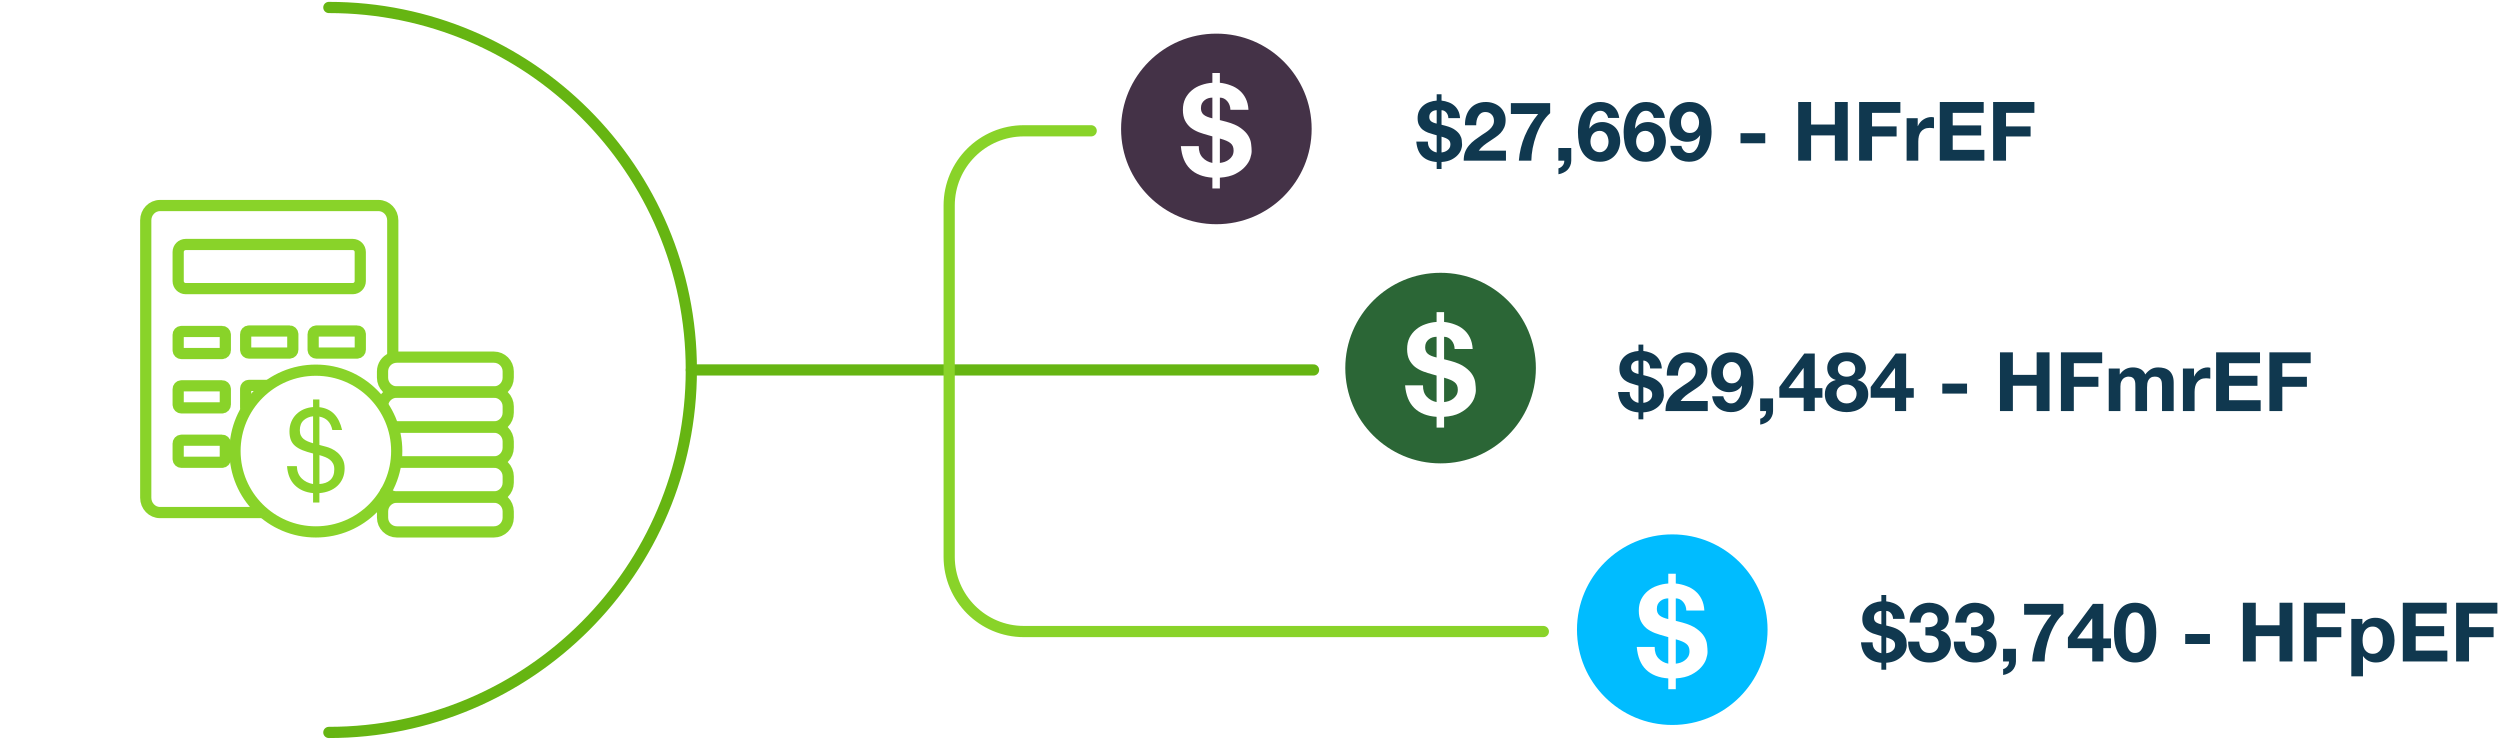 <svg width="669" height="198" viewBox="0 0 669 198" fill="none" xmlns="http://www.w3.org/2000/svg">
<path d="M501.102 171.896C501.087 172.732 501.307 173.392 501.762 173.876C502.217 174.36 502.781 174.668 503.456 174.8V170.202C503.383 170.173 503.28 170.143 503.148 170.114C503.031 170.07 502.899 170.033 502.752 170.004C502.209 169.857 501.674 169.689 501.146 169.498C500.618 169.293 500.141 169.029 499.716 168.706C499.305 168.369 498.975 167.958 498.726 167.474C498.477 166.975 498.352 166.359 498.352 165.626C498.352 164.878 498.491 164.218 498.77 163.646C499.063 163.074 499.445 162.597 499.914 162.216C500.383 161.82 500.926 161.519 501.542 161.314C502.158 161.094 502.796 160.962 503.456 160.918V159.224H504.754V160.918C505.414 160.991 506.03 161.138 506.602 161.358C507.189 161.563 507.702 161.857 508.142 162.238C508.582 162.605 508.941 163.067 509.22 163.624C509.499 164.181 509.66 164.841 509.704 165.604H506.58C506.565 165.017 506.382 164.519 506.03 164.108C505.678 163.697 505.253 163.492 504.754 163.492V167.386C504.93 167.43 505.106 167.474 505.282 167.518C505.473 167.562 505.671 167.613 505.876 167.672C506.961 167.965 507.797 168.332 508.384 168.772C508.971 169.197 509.403 169.645 509.682 170.114C509.961 170.583 510.122 171.053 510.166 171.522C510.225 171.991 510.254 172.409 510.254 172.776C510.254 173.099 510.173 173.509 510.012 174.008C509.851 174.492 509.557 174.969 509.132 175.438C508.721 175.907 508.164 176.325 507.46 176.692C506.756 177.059 505.854 177.279 504.754 177.352V179.222H503.456V177.352C501.813 177.235 500.53 176.729 499.606 175.834C498.682 174.939 498.147 173.627 498 171.896H501.102ZM504.754 174.8C505.018 174.771 505.289 174.712 505.568 174.624C505.861 174.521 506.118 174.382 506.338 174.206C506.573 174.03 506.763 173.817 506.91 173.568C507.057 173.304 507.13 172.996 507.13 172.644C507.13 172.072 506.947 171.647 506.58 171.368C506.228 171.075 505.619 170.811 504.754 170.576V174.8ZM503.456 163.492C503.207 163.492 502.965 163.529 502.73 163.602C502.495 163.675 502.283 163.793 502.092 163.954C501.901 164.101 501.747 164.291 501.63 164.526C501.527 164.746 501.476 165.01 501.476 165.318C501.476 165.802 501.63 166.176 501.938 166.44C502.246 166.704 502.752 166.917 503.456 167.078V163.492ZM515.241 167.826C515.578 167.855 515.937 167.855 516.319 167.826C516.7 167.797 517.052 167.716 517.375 167.584C517.712 167.437 517.983 167.232 518.189 166.968C518.409 166.704 518.519 166.352 518.519 165.912C518.519 165.252 518.299 164.746 517.859 164.394C517.419 164.042 516.913 163.866 516.341 163.866C515.549 163.866 514.947 164.13 514.537 164.658C514.141 165.171 513.95 165.824 513.965 166.616H510.995C511.024 165.824 511.163 165.105 511.413 164.46C511.677 163.8 512.036 163.235 512.491 162.766C512.96 162.297 513.517 161.937 514.163 161.688C514.808 161.424 515.527 161.292 516.319 161.292C516.935 161.292 517.551 161.387 518.167 161.578C518.783 161.754 519.333 162.025 519.817 162.392C520.315 162.759 520.719 163.206 521.027 163.734C521.335 164.262 521.489 164.871 521.489 165.56C521.489 166.308 521.305 166.968 520.939 167.54C520.587 168.112 520.051 168.501 519.333 168.706V168.75C520.183 168.941 520.851 169.351 521.335 169.982C521.819 170.613 522.061 171.368 522.061 172.248C522.061 173.055 521.899 173.773 521.577 174.404C521.269 175.035 520.851 175.563 520.323 175.988C519.795 176.413 519.186 176.736 518.497 176.956C517.807 177.176 517.089 177.286 516.341 177.286C515.475 177.286 514.683 177.161 513.965 176.912C513.261 176.663 512.659 176.303 512.161 175.834C511.662 175.35 511.273 174.763 510.995 174.074C510.731 173.385 510.606 172.593 510.621 171.698H513.591C513.605 172.109 513.671 172.505 513.789 172.886C513.906 173.253 514.075 173.575 514.295 173.854C514.515 174.118 514.786 174.331 515.109 174.492C515.446 174.653 515.842 174.734 516.297 174.734C517.001 174.734 517.595 174.521 518.079 174.096C518.563 173.656 518.805 173.062 518.805 172.314C518.805 171.727 518.687 171.28 518.453 170.972C518.233 170.664 517.947 170.444 517.595 170.312C517.243 170.165 516.854 170.085 516.429 170.07C516.018 170.041 515.622 170.026 515.241 170.026V167.826ZM527.465 167.826C527.803 167.855 528.162 167.855 528.543 167.826C528.925 167.797 529.277 167.716 529.599 167.584C529.937 167.437 530.208 167.232 530.413 166.968C530.633 166.704 530.743 166.352 530.743 165.912C530.743 165.252 530.523 164.746 530.083 164.394C529.643 164.042 529.137 163.866 528.565 163.866C527.773 163.866 527.172 164.13 526.761 164.658C526.365 165.171 526.175 165.824 526.189 166.616H523.219C523.249 165.824 523.388 165.105 523.637 164.46C523.901 163.8 524.261 163.235 524.715 162.766C525.185 162.297 525.742 161.937 526.387 161.688C527.033 161.424 527.751 161.292 528.543 161.292C529.159 161.292 529.775 161.387 530.391 161.578C531.007 161.754 531.557 162.025 532.041 162.392C532.54 162.759 532.943 163.206 533.251 163.734C533.559 164.262 533.713 164.871 533.713 165.56C533.713 166.308 533.53 166.968 533.163 167.54C532.811 168.112 532.276 168.501 531.557 168.706V168.75C532.408 168.941 533.075 169.351 533.559 169.982C534.043 170.613 534.285 171.368 534.285 172.248C534.285 173.055 534.124 173.773 533.801 174.404C533.493 175.035 533.075 175.563 532.547 175.988C532.019 176.413 531.411 176.736 530.721 176.956C530.032 177.176 529.313 177.286 528.565 177.286C527.7 177.286 526.908 177.161 526.189 176.912C525.485 176.663 524.884 176.303 524.385 175.834C523.887 175.35 523.498 174.763 523.219 174.074C522.955 173.385 522.831 172.593 522.845 171.698H525.815C525.83 172.109 525.896 172.505 526.013 172.886C526.131 173.253 526.299 173.575 526.519 173.854C526.739 174.118 527.011 174.331 527.333 174.492C527.671 174.653 528.067 174.734 528.521 174.734C529.225 174.734 529.819 174.521 530.303 174.096C530.787 173.656 531.029 173.062 531.029 172.314C531.029 171.727 530.912 171.28 530.677 170.972C530.457 170.664 530.171 170.444 529.819 170.312C529.467 170.165 529.079 170.085 528.653 170.07C528.243 170.041 527.847 170.026 527.465 170.026V167.826ZM536.016 173.612H539.47V177C539.47 177.499 539.374 177.953 539.184 178.364C539.008 178.789 538.766 179.156 538.458 179.464C538.15 179.772 537.783 180.021 537.358 180.212C536.947 180.417 536.507 180.557 536.038 180.63V179.046C536.258 179.002 536.463 178.914 536.654 178.782C536.859 178.65 537.035 178.489 537.182 178.298C537.328 178.122 537.438 177.917 537.512 177.682C537.585 177.462 537.614 177.235 537.6 177H536.016V173.612ZM552.171 164.284C551.364 164.988 550.646 165.853 550.015 166.88C549.399 167.907 548.878 168.999 548.453 170.158C548.042 171.317 547.72 172.49 547.485 173.678C547.265 174.866 547.148 175.973 547.133 177H543.789C543.965 174.697 544.5 172.483 545.395 170.356C546.304 168.229 547.492 166.279 548.959 164.504H541.655V161.6H552.171V164.284ZM559.885 165.516H559.819L555.837 170.862H559.885V165.516ZM559.885 173.436H553.373V170.576L560.061 161.6H562.855V170.862H564.901V173.436H562.855V177H559.885V173.436ZM568.832 169.234C568.832 169.674 568.847 170.209 568.876 170.84C568.905 171.456 568.993 172.057 569.14 172.644C569.301 173.216 569.551 173.707 569.888 174.118C570.225 174.529 570.709 174.734 571.34 174.734C571.985 174.734 572.477 174.529 572.814 174.118C573.166 173.707 573.415 173.216 573.562 172.644C573.723 172.057 573.819 171.456 573.848 170.84C573.877 170.209 573.892 169.674 573.892 169.234C573.892 168.97 573.885 168.655 573.87 168.288C573.87 167.907 573.841 167.518 573.782 167.122C573.738 166.726 573.665 166.337 573.562 165.956C573.474 165.56 573.335 165.208 573.144 164.9C572.953 164.592 572.711 164.343 572.418 164.152C572.125 163.961 571.765 163.866 571.34 163.866C570.915 163.866 570.555 163.961 570.262 164.152C569.983 164.343 569.749 164.592 569.558 164.9C569.382 165.208 569.243 165.56 569.14 165.956C569.037 166.337 568.964 166.726 568.92 167.122C568.876 167.518 568.847 167.907 568.832 168.288C568.832 168.655 568.832 168.97 568.832 169.234ZM565.708 169.234C565.708 167.738 565.855 166.484 566.148 165.472C566.456 164.445 566.867 163.624 567.38 163.008C567.893 162.392 568.487 161.952 569.162 161.688C569.851 161.424 570.577 161.292 571.34 161.292C572.117 161.292 572.843 161.424 573.518 161.688C574.207 161.952 574.809 162.392 575.322 163.008C575.85 163.624 576.261 164.445 576.554 165.472C576.862 166.484 577.016 167.738 577.016 169.234C577.016 170.774 576.862 172.065 576.554 173.106C576.261 174.133 575.85 174.954 575.322 175.57C574.809 176.186 574.207 176.626 573.518 176.89C572.843 177.154 572.117 177.286 571.34 177.286C570.577 177.286 569.851 177.154 569.162 176.89C568.487 176.626 567.893 176.186 567.38 175.57C566.867 174.954 566.456 174.133 566.148 173.106C565.855 172.065 565.708 170.774 565.708 169.234ZM584.76 169.652H591.382V172.336H584.76V169.652ZM600.194 161.292H603.648V167.32H610.006V161.292H613.46V177H610.006V170.224H603.648V177H600.194V161.292ZM616.5 161.292H627.544V164.196H619.954V167.826H626.532V170.51H619.954V177H616.5V161.292ZM634.953 174.954C635.467 174.954 635.892 174.851 636.229 174.646C636.581 174.441 636.86 174.177 637.065 173.854C637.285 173.517 637.439 173.128 637.527 172.688C637.615 172.248 637.659 171.801 637.659 171.346C637.659 170.891 637.608 170.444 637.505 170.004C637.417 169.564 637.263 169.175 637.043 168.838C636.823 168.486 636.537 168.207 636.185 168.002C635.848 167.782 635.43 167.672 634.931 167.672C634.418 167.672 633.985 167.782 633.633 168.002C633.296 168.207 633.017 168.479 632.797 168.816C632.592 169.153 632.445 169.542 632.357 169.982C632.269 170.422 632.225 170.877 632.225 171.346C632.225 171.801 632.269 172.248 632.357 172.688C632.46 173.128 632.614 173.517 632.819 173.854C633.039 174.177 633.325 174.441 633.677 174.646C634.029 174.851 634.455 174.954 634.953 174.954ZM629.211 165.626H632.181V167.078H632.225C632.607 166.462 633.091 166.015 633.677 165.736C634.264 165.457 634.909 165.318 635.613 165.318C636.508 165.318 637.278 165.487 637.923 165.824C638.569 166.161 639.104 166.609 639.529 167.166C639.955 167.723 640.27 168.376 640.475 169.124C640.681 169.857 640.783 170.627 640.783 171.434C640.783 172.197 640.681 172.93 640.475 173.634C640.27 174.338 639.955 174.961 639.529 175.504C639.119 176.047 638.598 176.479 637.967 176.802C637.351 177.125 636.625 177.286 635.789 177.286C635.085 177.286 634.433 177.147 633.831 176.868C633.245 176.575 632.761 176.149 632.379 175.592H632.335V180.982H629.211V165.626ZM642.991 161.292H654.739V164.196H646.445V167.562H654.057V170.246H646.445V174.096H654.915V177H642.991V161.292ZM657.256 161.292H668.3V164.196H660.71V167.826H667.288V170.51H660.71V177H657.256V161.292Z" fill="#10384F"/>
<path d="M436.102 104.896C436.087 105.732 436.307 106.392 436.762 106.876C437.217 107.36 437.781 107.668 438.456 107.8V103.202C438.383 103.173 438.28 103.143 438.148 103.114C438.031 103.07 437.899 103.033 437.752 103.004C437.209 102.857 436.674 102.689 436.146 102.498C435.618 102.293 435.141 102.029 434.716 101.706C434.305 101.369 433.975 100.958 433.726 100.474C433.477 99.975 433.352 99.359 433.352 98.626C433.352 97.878 433.491 97.218 433.77 96.646C434.063 96.074 434.445 95.597 434.914 95.216C435.383 94.82 435.926 94.519 436.542 94.314C437.158 94.094 437.796 93.962 438.456 93.918V92.224H439.754V93.918C440.414 93.991 441.03 94.138 441.602 94.358C442.189 94.563 442.702 94.857 443.142 95.238C443.582 95.605 443.941 96.067 444.22 96.624C444.499 97.181 444.66 97.841 444.704 98.604H441.58C441.565 98.017 441.382 97.519 441.03 97.108C440.678 96.697 440.253 96.492 439.754 96.492V100.386C439.93 100.43 440.106 100.474 440.282 100.518C440.473 100.562 440.671 100.613 440.876 100.672C441.961 100.965 442.797 101.332 443.384 101.772C443.971 102.197 444.403 102.645 444.682 103.114C444.961 103.583 445.122 104.053 445.166 104.522C445.225 104.991 445.254 105.409 445.254 105.776C445.254 106.099 445.173 106.509 445.012 107.008C444.851 107.492 444.557 107.969 444.132 108.438C443.721 108.907 443.164 109.325 442.46 109.692C441.756 110.059 440.854 110.279 439.754 110.352V112.222H438.456V110.352C436.813 110.235 435.53 109.729 434.606 108.834C433.682 107.939 433.147 106.627 433 104.896H436.102ZM439.754 107.8C440.018 107.771 440.289 107.712 440.568 107.624C440.861 107.521 441.118 107.382 441.338 107.206C441.573 107.03 441.763 106.817 441.91 106.568C442.057 106.304 442.13 105.996 442.13 105.644C442.13 105.072 441.947 104.647 441.58 104.368C441.228 104.075 440.619 103.811 439.754 103.576V107.8ZM438.456 96.492C438.207 96.492 437.965 96.529 437.73 96.602C437.495 96.675 437.283 96.793 437.092 96.954C436.901 97.101 436.747 97.291 436.63 97.526C436.527 97.746 436.476 98.01 436.476 98.318C436.476 98.802 436.63 99.176 436.938 99.44C437.246 99.704 437.752 99.917 438.456 100.078V96.492ZM446.039 100.518C446.009 99.638 446.112 98.824 446.347 98.076C446.581 97.313 446.933 96.653 447.403 96.096C447.872 95.524 448.459 95.084 449.163 94.776C449.881 94.453 450.703 94.292 451.627 94.292C452.331 94.292 452.998 94.402 453.629 94.622C454.274 94.842 454.839 95.157 455.323 95.568C455.807 95.979 456.188 96.485 456.467 97.086C456.76 97.687 456.907 98.362 456.907 99.11C456.907 99.887 456.782 100.555 456.533 101.112C456.283 101.669 455.953 102.168 455.543 102.608C455.132 103.033 454.663 103.422 454.135 103.774C453.621 104.126 453.101 104.478 452.573 104.83C452.045 105.167 451.531 105.534 451.033 105.93C450.534 106.326 450.094 106.788 449.713 107.316H456.995V110H445.687C445.687 109.105 445.811 108.328 446.061 107.668C446.325 107.008 446.677 106.421 447.117 105.908C447.557 105.38 448.07 104.896 448.657 104.456C449.258 104.016 449.889 103.569 450.549 103.114C450.886 102.879 451.245 102.645 451.627 102.41C452.008 102.161 452.353 101.889 452.661 101.596C452.983 101.303 453.247 100.973 453.453 100.606C453.673 100.239 453.783 99.821 453.783 99.352C453.783 98.604 453.563 98.025 453.123 97.614C452.697 97.189 452.147 96.976 451.473 96.976C451.018 96.976 450.629 97.086 450.307 97.306C449.999 97.511 449.749 97.79 449.559 98.142C449.368 98.479 449.229 98.861 449.141 99.286C449.067 99.697 449.031 100.107 449.031 100.518H446.039ZM463.389 102.586C463.815 102.586 464.181 102.513 464.489 102.366C464.797 102.205 465.054 101.992 465.259 101.728C465.465 101.464 465.619 101.163 465.721 100.826C465.824 100.474 465.875 100.107 465.875 99.726C465.875 99.374 465.817 99.029 465.699 98.692C465.597 98.34 465.435 98.032 465.215 97.768C465.01 97.489 464.753 97.269 464.445 97.108C464.137 96.947 463.785 96.866 463.389 96.866C463.023 96.866 462.693 96.947 462.399 97.108C462.106 97.269 461.857 97.482 461.651 97.746C461.446 98.01 461.292 98.311 461.189 98.648C461.087 98.985 461.035 99.33 461.035 99.682C461.035 100.049 461.079 100.408 461.167 100.76C461.27 101.097 461.417 101.405 461.607 101.684C461.798 101.948 462.04 102.168 462.333 102.344C462.641 102.505 462.993 102.586 463.389 102.586ZM461.145 106.04C461.248 106.553 461.483 107.001 461.849 107.382C462.216 107.763 462.671 107.954 463.213 107.954C463.785 107.954 464.255 107.793 464.621 107.47C464.988 107.133 465.281 106.729 465.501 106.26C465.721 105.776 465.875 105.263 465.963 104.72C466.066 104.177 466.132 103.693 466.161 103.268L466.117 103.224C465.692 103.84 465.193 104.28 464.621 104.544C464.049 104.808 463.389 104.94 462.641 104.94C461.981 104.94 461.336 104.801 460.705 104.522C460.075 104.229 459.539 103.84 459.099 103.356C458.689 102.887 458.388 102.351 458.197 101.75C458.007 101.149 457.911 100.54 457.911 99.924C457.911 99.132 458.036 98.399 458.285 97.724C458.549 97.035 458.916 96.441 459.385 95.942C459.869 95.429 460.441 95.025 461.101 94.732C461.761 94.439 462.495 94.292 463.301 94.292C464.475 94.292 465.435 94.527 466.183 94.996C466.946 95.451 467.555 96.059 468.009 96.822C468.464 97.57 468.779 98.421 468.955 99.374C469.131 100.327 469.219 101.288 469.219 102.256C469.219 103.209 469.109 104.163 468.889 105.116C468.669 106.069 468.317 106.935 467.833 107.712C467.349 108.475 466.726 109.098 465.963 109.582C465.201 110.051 464.269 110.286 463.169 110.286C462.509 110.286 461.893 110.191 461.321 110C460.749 109.824 460.243 109.553 459.803 109.186C459.363 108.819 459.004 108.372 458.725 107.844C458.447 107.316 458.263 106.715 458.175 106.04H461.145ZM471.016 106.612H474.47V110C474.47 110.499 474.374 110.953 474.184 111.364C474.008 111.789 473.766 112.156 473.458 112.464C473.15 112.772 472.783 113.021 472.358 113.212C471.947 113.417 471.507 113.557 471.038 113.63V112.046C471.258 112.002 471.463 111.914 471.654 111.782C471.859 111.65 472.035 111.489 472.182 111.298C472.328 111.122 472.438 110.917 472.512 110.682C472.585 110.462 472.614 110.235 472.6 110H471.016V106.612ZM482.661 98.516H482.595L478.613 103.862H482.661V98.516ZM482.661 106.436H476.149V103.576L482.837 94.6H485.631V103.862H487.677V106.436H485.631V110H482.661V106.436ZM491.805 98.78C491.805 99.44 492.04 99.946 492.509 100.298C492.979 100.635 493.529 100.804 494.159 100.804C494.819 100.804 495.369 100.635 495.809 100.298C496.249 99.946 496.469 99.44 496.469 98.78C496.469 98.575 496.44 98.355 496.381 98.12C496.323 97.871 496.205 97.636 496.029 97.416C495.868 97.196 495.633 97.013 495.325 96.866C495.032 96.719 494.643 96.646 494.159 96.646C493.851 96.646 493.551 96.697 493.257 96.8C492.979 96.888 492.729 97.02 492.509 97.196C492.289 97.372 492.113 97.592 491.981 97.856C491.864 98.12 491.805 98.428 491.805 98.78ZM488.967 98.494C488.967 97.805 489.121 97.196 489.429 96.668C489.737 96.14 490.133 95.7 490.617 95.348C491.116 94.996 491.673 94.732 492.289 94.556C492.905 94.38 493.529 94.292 494.159 94.292C495.113 94.292 495.919 94.439 496.579 94.732C497.239 95.025 497.767 95.385 498.163 95.81C498.574 96.221 498.867 96.668 499.043 97.152C499.219 97.621 499.307 98.047 499.307 98.428C499.307 99.191 499.117 99.858 498.735 100.43C498.369 101.002 497.811 101.413 497.063 101.662V101.706C497.987 101.911 498.699 102.351 499.197 103.026C499.696 103.686 499.945 104.5 499.945 105.468C499.945 106.289 499.777 107.001 499.439 107.602C499.117 108.203 498.684 108.702 498.141 109.098C497.599 109.494 496.983 109.795 496.293 110C495.604 110.191 494.9 110.286 494.181 110.286C493.433 110.286 492.707 110.191 492.003 110C491.314 109.824 490.691 109.538 490.133 109.142C489.591 108.746 489.151 108.247 488.813 107.646C488.491 107.045 488.329 106.326 488.329 105.49C488.329 104.507 488.579 103.686 489.077 103.026C489.591 102.366 490.309 101.926 491.233 101.706V101.662C490.485 101.457 489.921 101.068 489.539 100.496C489.158 99.924 488.967 99.257 488.967 98.494ZM491.453 105.336C491.453 105.732 491.527 106.091 491.673 106.414C491.82 106.737 492.011 107.015 492.245 107.25C492.495 107.47 492.788 107.646 493.125 107.778C493.463 107.895 493.815 107.954 494.181 107.954C494.563 107.954 494.907 107.895 495.215 107.778C495.538 107.646 495.817 107.47 496.051 107.25C496.301 107.015 496.491 106.737 496.623 106.414C496.755 106.091 496.821 105.739 496.821 105.358C496.821 104.991 496.748 104.661 496.601 104.368C496.469 104.06 496.279 103.796 496.029 103.576C495.795 103.356 495.516 103.187 495.193 103.07C494.885 102.953 494.548 102.894 494.181 102.894C493.419 102.894 492.773 103.107 492.245 103.532C491.717 103.943 491.453 104.544 491.453 105.336ZM507.11 98.516H507.044L503.062 103.862H507.11V98.516ZM507.11 106.436H500.598V103.576L507.286 94.6H510.08V103.862H512.126V106.436H510.08V110H507.11V106.436ZM519.76 102.652H526.382V105.336H519.76V102.652ZM535.194 94.292H538.648V100.32H545.006V94.292H548.46V110H545.006V103.224H538.648V110H535.194V94.292ZM551.5 94.292H562.544V97.196H554.954V100.826H561.532V103.51H554.954V110H551.5V94.292ZM564.299 98.626H567.247V100.166H567.291C567.702 99.579 568.193 99.125 568.765 98.802C569.352 98.479 570.019 98.318 570.767 98.318C571.486 98.318 572.139 98.457 572.725 98.736C573.327 99.015 573.781 99.506 574.089 100.21C574.427 99.711 574.881 99.271 575.453 98.89C576.04 98.509 576.729 98.318 577.521 98.318C578.123 98.318 578.68 98.391 579.193 98.538C579.707 98.685 580.147 98.919 580.513 99.242C580.88 99.565 581.166 99.99 581.371 100.518C581.577 101.031 581.679 101.655 581.679 102.388V110H578.555V103.554C578.555 103.173 578.541 102.813 578.511 102.476C578.482 102.139 578.401 101.845 578.269 101.596C578.137 101.347 577.939 101.149 577.675 101.002C577.426 100.855 577.081 100.782 576.641 100.782C576.201 100.782 575.842 100.87 575.563 101.046C575.299 101.207 575.087 101.427 574.925 101.706C574.779 101.97 574.676 102.278 574.617 102.63C574.573 102.967 574.551 103.312 574.551 103.664V110H571.427V103.62C571.427 103.283 571.42 102.953 571.405 102.63C571.391 102.293 571.325 101.985 571.207 101.706C571.105 101.427 570.921 101.207 570.657 101.046C570.408 100.87 570.034 100.782 569.535 100.782C569.389 100.782 569.191 100.819 568.941 100.892C568.707 100.951 568.472 101.075 568.237 101.266C568.017 101.442 567.827 101.706 567.665 102.058C567.504 102.395 567.423 102.843 567.423 103.4V110H564.299V98.626ZM584.149 98.626H587.119V100.738H587.163C587.31 100.386 587.508 100.063 587.757 99.77C588.006 99.462 588.292 99.205 588.615 99C588.938 98.78 589.282 98.611 589.649 98.494C590.016 98.377 590.397 98.318 590.793 98.318C590.998 98.318 591.226 98.355 591.475 98.428V101.332C591.328 101.303 591.152 101.281 590.947 101.266C590.742 101.237 590.544 101.222 590.353 101.222C589.781 101.222 589.297 101.317 588.901 101.508C588.505 101.699 588.182 101.963 587.933 102.3C587.698 102.623 587.53 103.004 587.427 103.444C587.324 103.884 587.273 104.361 587.273 104.874V110H584.149V98.626ZM593.03 94.292H604.778V97.196H596.484V100.562H604.096V103.246H596.484V107.096H604.954V110H593.03V94.292ZM607.295 94.292H618.339V97.196H610.749V100.826H617.327V103.51H610.749V110H607.295V94.292Z" fill="#10384F"/>
<path d="M382.102 37.896C382.087 38.732 382.307 39.392 382.762 39.876C383.217 40.36 383.781 40.668 384.456 40.8V36.202C384.383 36.173 384.28 36.143 384.148 36.114C384.031 36.07 383.899 36.033 383.752 36.004C383.209 35.857 382.674 35.689 382.146 35.498C381.618 35.293 381.141 35.029 380.716 34.706C380.305 34.369 379.975 33.958 379.726 33.474C379.477 32.975 379.352 32.359 379.352 31.626C379.352 30.878 379.491 30.218 379.77 29.646C380.063 29.074 380.445 28.597 380.914 28.216C381.383 27.82 381.926 27.519 382.542 27.314C383.158 27.094 383.796 26.962 384.456 26.918V25.224H385.754V26.918C386.414 26.991 387.03 27.138 387.602 27.358C388.189 27.563 388.702 27.857 389.142 28.238C389.582 28.605 389.941 29.067 390.22 29.624C390.499 30.181 390.66 30.841 390.704 31.604H387.58C387.565 31.017 387.382 30.519 387.03 30.108C386.678 29.697 386.253 29.492 385.754 29.492V33.386C385.93 33.43 386.106 33.474 386.282 33.518C386.473 33.562 386.671 33.613 386.876 33.672C387.961 33.965 388.797 34.332 389.384 34.772C389.971 35.197 390.403 35.645 390.682 36.114C390.961 36.583 391.122 37.053 391.166 37.522C391.225 37.991 391.254 38.409 391.254 38.776C391.254 39.099 391.173 39.509 391.012 40.008C390.851 40.492 390.557 40.969 390.132 41.438C389.721 41.907 389.164 42.325 388.46 42.692C387.756 43.059 386.854 43.279 385.754 43.352V45.222H384.456V43.352C382.813 43.235 381.53 42.729 380.606 41.834C379.682 40.939 379.147 39.627 379 37.896H382.102ZM385.754 40.8C386.018 40.771 386.289 40.712 386.568 40.624C386.861 40.521 387.118 40.382 387.338 40.206C387.573 40.03 387.763 39.817 387.91 39.568C388.057 39.304 388.13 38.996 388.13 38.644C388.13 38.072 387.947 37.647 387.58 37.368C387.228 37.075 386.619 36.811 385.754 36.576V40.8ZM384.456 29.492C384.207 29.492 383.965 29.529 383.73 29.602C383.495 29.675 383.283 29.793 383.092 29.954C382.901 30.101 382.747 30.291 382.63 30.526C382.527 30.746 382.476 31.01 382.476 31.318C382.476 31.802 382.63 32.176 382.938 32.44C383.246 32.704 383.752 32.917 384.456 33.078V29.492ZM392.039 33.518C392.009 32.638 392.112 31.824 392.347 31.076C392.581 30.313 392.933 29.653 393.403 29.096C393.872 28.524 394.459 28.084 395.163 27.776C395.881 27.453 396.703 27.292 397.627 27.292C398.331 27.292 398.998 27.402 399.629 27.622C400.274 27.842 400.839 28.157 401.323 28.568C401.807 28.979 402.188 29.485 402.467 30.086C402.76 30.687 402.907 31.362 402.907 32.11C402.907 32.887 402.782 33.555 402.533 34.112C402.283 34.669 401.953 35.168 401.543 35.608C401.132 36.033 400.663 36.422 400.135 36.774C399.621 37.126 399.101 37.478 398.573 37.83C398.045 38.167 397.531 38.534 397.033 38.93C396.534 39.326 396.094 39.788 395.713 40.316H402.995V43H391.687C391.687 42.105 391.811 41.328 392.061 40.668C392.325 40.008 392.677 39.421 393.117 38.908C393.557 38.38 394.07 37.896 394.657 37.456C395.258 37.016 395.889 36.569 396.549 36.114C396.886 35.879 397.245 35.645 397.627 35.41C398.008 35.161 398.353 34.889 398.661 34.596C398.983 34.303 399.247 33.973 399.453 33.606C399.673 33.239 399.783 32.821 399.783 32.352C399.783 31.604 399.563 31.025 399.123 30.614C398.697 30.189 398.147 29.976 397.473 29.976C397.018 29.976 396.629 30.086 396.307 30.306C395.999 30.511 395.749 30.79 395.559 31.142C395.368 31.479 395.229 31.861 395.141 32.286C395.067 32.697 395.031 33.107 395.031 33.518H392.039ZM414.823 30.284C414.017 30.988 413.298 31.853 412.667 32.88C412.051 33.907 411.531 34.999 411.105 36.158C410.695 37.317 410.372 38.49 410.137 39.678C409.917 40.866 409.8 41.973 409.785 43H406.441C406.617 40.697 407.153 38.483 408.047 36.356C408.957 34.229 410.145 32.279 411.611 30.504H404.307V27.6H414.823V30.284ZM417.016 39.612H420.47V43C420.47 43.499 420.374 43.953 420.184 44.364C420.008 44.789 419.766 45.156 419.458 45.464C419.15 45.772 418.783 46.021 418.358 46.212C417.947 46.417 417.507 46.557 417.038 46.63V45.046C417.258 45.002 417.463 44.914 417.654 44.782C417.859 44.65 418.035 44.489 418.182 44.298C418.328 44.122 418.438 43.917 418.512 43.682C418.585 43.462 418.614 43.235 418.6 43H417.016V39.612ZM428.089 35.014C427.678 35.014 427.312 35.095 426.989 35.256C426.681 35.403 426.424 35.608 426.219 35.872C426.014 36.136 425.86 36.444 425.757 36.796C425.654 37.133 425.603 37.493 425.603 37.874C425.603 38.226 425.654 38.578 425.757 38.93C425.874 39.267 426.036 39.575 426.241 39.854C426.461 40.118 426.725 40.331 427.033 40.492C427.341 40.653 427.693 40.734 428.089 40.734C428.47 40.734 428.8 40.653 429.079 40.492C429.372 40.331 429.622 40.118 429.827 39.854C430.032 39.59 430.186 39.289 430.289 38.952C430.392 38.615 430.443 38.27 430.443 37.918C430.443 37.551 430.392 37.199 430.289 36.862C430.201 36.51 430.062 36.202 429.871 35.938C429.68 35.659 429.431 35.439 429.123 35.278C428.83 35.102 428.485 35.014 428.089 35.014ZM430.333 31.56C430.23 31.047 429.996 30.599 429.629 30.218C429.262 29.837 428.808 29.646 428.265 29.646C427.708 29.646 427.238 29.815 426.857 30.152C426.49 30.475 426.197 30.878 425.977 31.362C425.757 31.831 425.596 32.337 425.493 32.88C425.39 33.423 425.332 33.907 425.317 34.332L425.361 34.376C425.786 33.76 426.285 33.32 426.857 33.056C427.429 32.792 428.089 32.66 428.837 32.66C429.497 32.66 430.142 32.807 430.773 33.1C431.404 33.379 431.939 33.76 432.379 34.244C432.79 34.713 433.09 35.249 433.281 35.85C433.472 36.451 433.567 37.06 433.567 37.676C433.567 38.468 433.435 39.209 433.171 39.898C432.922 40.573 432.555 41.167 432.071 41.68C431.602 42.179 431.037 42.575 430.377 42.868C429.717 43.147 428.984 43.286 428.177 43.286C427.018 43.286 426.058 43.059 425.295 42.604C424.532 42.135 423.924 41.526 423.469 40.778C423.014 40.03 422.699 39.187 422.523 38.248C422.347 37.295 422.259 36.327 422.259 35.344C422.259 34.391 422.369 33.437 422.589 32.484C422.809 31.531 423.161 30.673 423.645 29.91C424.129 29.133 424.752 28.502 425.515 28.018C426.278 27.534 427.209 27.292 428.309 27.292C428.969 27.292 429.585 27.387 430.157 27.578C430.729 27.769 431.235 28.047 431.675 28.414C432.115 28.766 432.474 29.206 432.753 29.734C433.032 30.262 433.215 30.871 433.303 31.56H430.333ZM440.313 35.014C439.903 35.014 439.536 35.095 439.213 35.256C438.905 35.403 438.649 35.608 438.443 35.872C438.238 36.136 438.084 36.444 437.981 36.796C437.879 37.133 437.827 37.493 437.827 37.874C437.827 38.226 437.879 38.578 437.981 38.93C438.099 39.267 438.26 39.575 438.465 39.854C438.685 40.118 438.949 40.331 439.257 40.492C439.565 40.653 439.917 40.734 440.313 40.734C440.695 40.734 441.025 40.653 441.303 40.492C441.597 40.331 441.846 40.118 442.051 39.854C442.257 39.59 442.411 39.289 442.513 38.952C442.616 38.615 442.667 38.27 442.667 37.918C442.667 37.551 442.616 37.199 442.513 36.862C442.425 36.51 442.286 36.202 442.095 35.938C441.905 35.659 441.655 35.439 441.347 35.278C441.054 35.102 440.709 35.014 440.313 35.014ZM442.557 31.56C442.455 31.047 442.22 30.599 441.853 30.218C441.487 29.837 441.032 29.646 440.489 29.646C439.932 29.646 439.463 29.815 439.081 30.152C438.715 30.475 438.421 30.878 438.201 31.362C437.981 31.831 437.82 32.337 437.717 32.88C437.615 33.423 437.556 33.907 437.541 34.332L437.585 34.376C438.011 33.76 438.509 33.32 439.081 33.056C439.653 32.792 440.313 32.66 441.061 32.66C441.721 32.66 442.367 32.807 442.997 33.1C443.628 33.379 444.163 33.76 444.603 34.244C445.014 34.713 445.315 35.249 445.505 35.85C445.696 36.451 445.791 37.06 445.791 37.676C445.791 38.468 445.659 39.209 445.395 39.898C445.146 40.573 444.779 41.167 444.295 41.68C443.826 42.179 443.261 42.575 442.601 42.868C441.941 43.147 441.208 43.286 440.401 43.286C439.243 43.286 438.282 43.059 437.519 42.604C436.757 42.135 436.148 41.526 435.693 40.778C435.239 40.03 434.923 39.187 434.747 38.248C434.571 37.295 434.483 36.327 434.483 35.344C434.483 34.391 434.593 33.437 434.813 32.484C435.033 31.531 435.385 30.673 435.869 29.91C436.353 29.133 436.977 28.502 437.739 28.018C438.502 27.534 439.433 27.292 440.533 27.292C441.193 27.292 441.809 27.387 442.381 27.578C442.953 27.769 443.459 28.047 443.899 28.414C444.339 28.766 444.699 29.206 444.977 29.734C445.256 30.262 445.439 30.871 445.527 31.56H442.557ZM452.186 35.586C452.611 35.586 452.978 35.513 453.286 35.366C453.594 35.205 453.851 34.992 454.056 34.728C454.261 34.464 454.415 34.163 454.518 33.826C454.621 33.474 454.672 33.107 454.672 32.726C454.672 32.374 454.613 32.029 454.496 31.692C454.393 31.34 454.232 31.032 454.012 30.768C453.807 30.489 453.55 30.269 453.242 30.108C452.934 29.947 452.582 29.866 452.186 29.866C451.819 29.866 451.489 29.947 451.196 30.108C450.903 30.269 450.653 30.482 450.448 30.746C450.243 31.01 450.089 31.311 449.986 31.648C449.883 31.985 449.832 32.33 449.832 32.682C449.832 33.049 449.876 33.408 449.964 33.76C450.067 34.097 450.213 34.405 450.404 34.684C450.595 34.948 450.837 35.168 451.13 35.344C451.438 35.505 451.79 35.586 452.186 35.586ZM449.942 39.04C450.045 39.553 450.279 40.001 450.646 40.382C451.013 40.763 451.467 40.954 452.01 40.954C452.582 40.954 453.051 40.793 453.418 40.47C453.785 40.133 454.078 39.729 454.298 39.26C454.518 38.776 454.672 38.263 454.76 37.72C454.863 37.177 454.929 36.693 454.958 36.268L454.914 36.224C454.489 36.84 453.99 37.28 453.418 37.544C452.846 37.808 452.186 37.94 451.438 37.94C450.778 37.94 450.133 37.801 449.502 37.522C448.871 37.229 448.336 36.84 447.896 36.356C447.485 35.887 447.185 35.351 446.994 34.75C446.803 34.149 446.708 33.54 446.708 32.924C446.708 32.132 446.833 31.399 447.082 30.724C447.346 30.035 447.713 29.441 448.182 28.942C448.666 28.429 449.238 28.025 449.898 27.732C450.558 27.439 451.291 27.292 452.098 27.292C453.271 27.292 454.232 27.527 454.98 27.996C455.743 28.451 456.351 29.059 456.806 29.822C457.261 30.57 457.576 31.421 457.752 32.374C457.928 33.327 458.016 34.288 458.016 35.256C458.016 36.209 457.906 37.163 457.686 38.116C457.466 39.069 457.114 39.935 456.63 40.712C456.146 41.475 455.523 42.098 454.76 42.582C453.997 43.051 453.066 43.286 451.966 43.286C451.306 43.286 450.69 43.191 450.118 43C449.546 42.824 449.04 42.553 448.6 42.186C448.16 41.819 447.801 41.372 447.522 40.844C447.243 40.316 447.06 39.715 446.972 39.04H449.942ZM465.76 35.652H472.382V38.336H465.76V35.652ZM481.194 27.292H484.648V33.32H491.006V27.292H494.46V43H491.006V36.224H484.648V43H481.194V27.292ZM497.5 27.292H508.544V30.196H500.954V33.826H507.532V36.51H500.954V43H497.5V27.292ZM510.211 31.626H513.181V33.738H513.225C513.372 33.386 513.57 33.063 513.819 32.77C514.069 32.462 514.355 32.205 514.677 32C515 31.78 515.345 31.611 515.711 31.494C516.078 31.377 516.459 31.318 516.855 31.318C517.061 31.318 517.288 31.355 517.537 31.428V34.332C517.391 34.303 517.215 34.281 517.009 34.266C516.804 34.237 516.606 34.222 516.415 34.222C515.843 34.222 515.359 34.317 514.963 34.508C514.567 34.699 514.245 34.963 513.995 35.3C513.761 35.623 513.592 36.004 513.489 36.444C513.387 36.884 513.335 37.361 513.335 37.874V43H510.211V31.626ZM519.092 27.292H530.84V30.196H522.546V33.562H530.158V36.246H522.546V40.096H531.016V43H519.092V27.292ZM533.358 27.292H544.402V30.196H536.812V33.826H543.39V36.51H536.812V43H533.358V27.292Z" fill="#10384F"/>
<circle cx="325.5" cy="34.5" r="26.5" fill="#443247" stroke="white" stroke-width="2"/>
<path d="M320.794 39.112C320.771 40.404 321.111 41.424 321.814 42.172C322.517 42.92 323.389 43.396 324.432 43.6V36.494C324.319 36.449 324.16 36.403 323.956 36.358C323.775 36.29 323.571 36.233 323.344 36.188C322.505 35.961 321.678 35.701 320.862 35.406C320.046 35.089 319.309 34.681 318.652 34.182C318.017 33.661 317.507 33.026 317.122 32.278C316.737 31.507 316.544 30.555 316.544 29.422C316.544 28.266 316.759 27.246 317.19 26.362C317.643 25.478 318.233 24.741 318.958 24.152C319.683 23.54 320.522 23.075 321.474 22.758C322.426 22.418 323.412 22.214 324.432 22.146V19.528H326.438V22.146C327.458 22.259 328.41 22.486 329.294 22.826C330.201 23.143 330.994 23.597 331.674 24.186C332.354 24.753 332.909 25.467 333.34 26.328C333.771 27.189 334.02 28.209 334.088 29.388H329.26C329.237 28.481 328.954 27.711 328.41 27.076C327.866 26.441 327.209 26.124 326.438 26.124V32.142C326.71 32.21 326.982 32.278 327.254 32.346C327.549 32.414 327.855 32.493 328.172 32.584C329.849 33.037 331.141 33.604 332.048 34.284C332.955 34.941 333.623 35.633 334.054 36.358C334.485 37.083 334.734 37.809 334.802 38.534C334.893 39.259 334.938 39.905 334.938 40.472C334.938 40.971 334.813 41.605 334.564 42.376C334.315 43.124 333.861 43.861 333.204 44.586C332.569 45.311 331.708 45.957 330.62 46.524C329.532 47.091 328.138 47.431 326.438 47.544V50.434H324.432V47.544C321.893 47.363 319.91 46.581 318.482 45.198C317.054 43.815 316.227 41.787 316 39.112H320.794ZM326.438 43.6C326.846 43.555 327.265 43.464 327.696 43.328C328.149 43.169 328.546 42.954 328.886 42.682C329.249 42.41 329.543 42.081 329.77 41.696C329.997 41.288 330.11 40.812 330.11 40.268C330.11 39.384 329.827 38.727 329.26 38.296C328.716 37.843 327.775 37.435 326.438 37.072V43.6ZM324.432 26.124C324.047 26.124 323.673 26.181 323.31 26.294C322.947 26.407 322.619 26.589 322.324 26.838C322.029 27.065 321.791 27.359 321.61 27.722C321.451 28.062 321.372 28.47 321.372 28.946C321.372 29.694 321.61 30.272 322.086 30.68C322.562 31.088 323.344 31.417 324.432 31.666V26.124Z" fill="white"/>
<circle cx="447.5" cy="168.5" r="26.5" fill="#00BCFF" stroke="white" stroke-width="2"/>
<path d="M442.794 173.112C442.771 174.404 443.111 175.424 443.814 176.172C444.517 176.92 445.389 177.396 446.432 177.6V170.494C446.319 170.449 446.16 170.403 445.956 170.358C445.775 170.29 445.571 170.233 445.344 170.188C444.505 169.961 443.678 169.701 442.862 169.406C442.046 169.089 441.309 168.681 440.652 168.182C440.017 167.661 439.507 167.026 439.122 166.278C438.737 165.507 438.544 164.555 438.544 163.422C438.544 162.266 438.759 161.246 439.19 160.362C439.643 159.478 440.233 158.741 440.958 158.152C441.683 157.54 442.522 157.075 443.474 156.758C444.426 156.418 445.412 156.214 446.432 156.146V153.528H448.438V156.146C449.458 156.259 450.41 156.486 451.294 156.826C452.201 157.143 452.994 157.597 453.674 158.186C454.354 158.753 454.909 159.467 455.34 160.328C455.771 161.189 456.02 162.209 456.088 163.388H451.26C451.237 162.481 450.954 161.711 450.41 161.076C449.866 160.441 449.209 160.124 448.438 160.124V166.142C448.71 166.21 448.982 166.278 449.254 166.346C449.549 166.414 449.855 166.493 450.172 166.584C451.849 167.037 453.141 167.604 454.048 168.284C454.955 168.941 455.623 169.633 456.054 170.358C456.485 171.083 456.734 171.809 456.802 172.534C456.893 173.259 456.938 173.905 456.938 174.472C456.938 174.971 456.813 175.605 456.564 176.376C456.315 177.124 455.861 177.861 455.204 178.586C454.569 179.311 453.708 179.957 452.62 180.524C451.532 181.091 450.138 181.431 448.438 181.544V184.434H446.432V181.544C443.893 181.363 441.91 180.581 440.482 179.198C439.054 177.815 438.227 175.787 438 173.112H442.794ZM448.438 177.6C448.846 177.555 449.265 177.464 449.696 177.328C450.149 177.169 450.546 176.954 450.886 176.682C451.249 176.41 451.543 176.081 451.77 175.696C451.997 175.288 452.11 174.812 452.11 174.268C452.11 173.384 451.827 172.727 451.26 172.296C450.716 171.843 449.775 171.435 448.438 171.072V177.6ZM446.432 160.124C446.047 160.124 445.673 160.181 445.31 160.294C444.947 160.407 444.619 160.589 444.324 160.838C444.029 161.065 443.791 161.359 443.61 161.722C443.451 162.062 443.372 162.47 443.372 162.946C443.372 163.694 443.61 164.272 444.086 164.68C444.562 165.088 445.344 165.417 446.432 165.666V160.124Z" fill="white"/>
<circle cx="385.5" cy="98.5" r="26.5" fill="#2B6636" stroke="white" stroke-width="2"/>
<path d="M380.794 103.112C380.771 104.404 381.111 105.424 381.814 106.172C382.517 106.92 383.389 107.396 384.432 107.6V100.494C384.319 100.449 384.16 100.403 383.956 100.358C383.775 100.29 383.571 100.233 383.344 100.188C382.505 99.961 381.678 99.701 380.862 99.406C380.046 99.089 379.309 98.681 378.652 98.182C378.017 97.661 377.507 97.026 377.122 96.278C376.737 95.507 376.544 94.555 376.544 93.422C376.544 92.266 376.759 91.246 377.19 90.362C377.643 89.478 378.233 88.741 378.958 88.152C379.683 87.54 380.522 87.075 381.474 86.758C382.426 86.418 383.412 86.214 384.432 86.146V83.528H386.438V86.146C387.458 86.259 388.41 86.486 389.294 86.826C390.201 87.143 390.994 87.597 391.674 88.186C392.354 88.753 392.909 89.467 393.34 90.328C393.771 91.189 394.02 92.209 394.088 93.388H389.26C389.237 92.481 388.954 91.711 388.41 91.076C387.866 90.441 387.209 90.124 386.438 90.124V96.142C386.71 96.21 386.982 96.278 387.254 96.346C387.549 96.414 387.855 96.493 388.172 96.584C389.849 97.037 391.141 97.604 392.048 98.284C392.955 98.941 393.623 99.633 394.054 100.358C394.485 101.083 394.734 101.809 394.802 102.534C394.893 103.259 394.938 103.905 394.938 104.472C394.938 104.971 394.813 105.605 394.564 106.376C394.315 107.124 393.861 107.861 393.204 108.586C392.569 109.311 391.708 109.957 390.62 110.524C389.532 111.091 388.138 111.431 386.438 111.544V114.434H384.432V111.544C381.893 111.363 379.91 110.581 378.482 109.198C377.054 107.815 376.227 105.787 376 103.112H380.794ZM386.438 107.6C386.846 107.555 387.265 107.464 387.696 107.328C388.149 107.169 388.546 106.954 388.886 106.682C389.249 106.41 389.543 106.081 389.77 105.696C389.997 105.288 390.11 104.812 390.11 104.268C390.11 103.384 389.827 102.727 389.26 102.296C388.716 101.843 387.775 101.435 386.438 101.072V107.6ZM384.432 90.124C384.047 90.124 383.673 90.181 383.31 90.294C382.947 90.407 382.619 90.589 382.324 90.838C382.029 91.065 381.791 91.359 381.61 91.722C381.451 92.062 381.372 92.47 381.372 92.946C381.372 93.694 381.61 94.272 382.086 94.68C382.562 95.088 383.344 95.417 384.432 95.666V90.124Z" fill="white"/>
<g filter="url(#filter0_d_574_1678)">
<circle cx="86" cy="99" r="78" fill="white"/>
</g>
<path d="M88 196C141.572 196 185 152.572 185 99C185 45.428 141.572 2 88 2" stroke="#66B512" stroke-width="3" stroke-linecap="round"/>
<path d="M185 99H351.5" stroke="#66B512" stroke-width="3" stroke-linecap="round" stroke-linejoin="round"/>
<path d="M292 35H276H274C262.954 35 254 43.954 254 55V149C254 160.046 262.954 169 274 169H413" stroke="#89D329" stroke-width="3" stroke-linecap="round"/>
<path d="M84.525 142.339C96.476 142.339 106.165 132.65 106.165 120.699C106.165 108.748 96.476 99.06 84.525 99.06C72.574 99.06 62.886 108.748 62.886 120.699C62.886 132.65 72.574 142.339 84.525 142.339Z" stroke="#89D329" stroke-width="3" stroke-linecap="round" stroke-linejoin="round"/>
<path d="M80.717 128.018C81.524 128.816 82.551 129.325 83.779 129.527V121.358C82.691 121.094 81.752 120.796 80.962 120.48C80.173 120.164 79.514 119.778 78.988 119.339C78.462 118.901 78.075 118.357 77.83 117.725C77.584 117.084 77.461 116.321 77.461 115.408C77.461 114.495 77.628 113.636 77.953 112.863C78.277 112.091 78.725 111.424 79.295 110.863C79.865 110.301 80.532 109.853 81.296 109.52C82.068 109.195 82.893 108.993 83.779 108.932V106.896H85.473V108.958C87.14 109.16 88.465 109.783 89.448 110.81C90.431 111.837 91.133 113.258 91.545 115.066H88.93C88.518 113.03 87.368 111.837 85.473 111.486V119.067L87.324 119.559C87.737 119.664 88.219 119.84 88.772 120.103C89.325 120.357 89.86 120.717 90.378 121.165C90.887 121.621 91.326 122.182 91.686 122.858C92.045 123.534 92.221 124.35 92.221 125.298C92.221 126.307 92.054 127.202 91.712 127.983C91.37 128.764 90.905 129.439 90.308 130.001C89.711 130.571 89 131.01 88.184 131.344C87.359 131.668 86.456 131.879 85.473 131.958V134.485H83.779V131.958C81.726 131.756 80.094 131.037 78.874 129.817C77.654 128.597 76.97 126.903 76.812 124.745H79.436C79.479 126.122 79.901 127.211 80.717 128.009V128.018ZM81.269 112.468C80.585 113.074 80.234 113.96 80.234 115.136C80.234 115.671 80.322 116.128 80.497 116.505C80.673 116.882 80.918 117.207 81.234 117.461C81.55 117.716 81.928 117.935 82.358 118.12C82.788 118.304 83.261 118.471 83.779 118.611V111.398C82.796 111.503 81.954 111.854 81.269 112.46V112.468ZM87.07 129.22C87.552 129.053 87.974 128.816 88.334 128.492C88.693 128.176 88.974 127.772 89.167 127.29C89.36 126.807 89.457 126.237 89.457 125.578C89.457 124.982 89.351 124.482 89.15 124.087C88.939 123.683 88.667 123.341 88.316 123.051C87.965 122.762 87.544 122.525 87.052 122.323C86.561 122.13 86.034 121.946 85.482 121.788V129.527C86.061 129.483 86.587 129.387 87.07 129.22Z" fill="#89D329"/>
<path d="M70.169 137.161H42.817C40.711 137.161 39 135.389 39 133.195V58.966C39 56.773 40.711 55 42.817 55H101.286C103.392 55 105.103 56.773 105.103 58.966V94.997" stroke="#89D329" stroke-width="3" stroke-linecap="round" stroke-linejoin="round"/>
<path d="M94.389 65.425H49.697C48.582 65.425 47.679 66.328 47.679 67.443V75.218C47.679 76.332 48.582 77.236 49.697 77.236H94.389C95.503 77.236 96.407 76.332 96.407 75.218V67.443C96.407 66.328 95.503 65.425 94.389 65.425Z" stroke="#89D329" stroke-width="3" stroke-linecap="round" stroke-linejoin="round"/>
<path d="M59.42 88.696H48.556C48.072 88.696 47.679 89.089 47.679 89.574V93.724C47.679 94.209 48.072 94.602 48.556 94.602H59.42C59.904 94.602 60.297 94.209 60.297 93.724V89.574C60.297 89.089 59.904 88.696 59.42 88.696Z" stroke="#89D329" stroke-width="3" stroke-linecap="round" stroke-linejoin="round"/>
<path d="M77.479 88.573H66.615C66.131 88.573 65.738 88.966 65.738 89.451V93.601C65.738 94.086 66.131 94.479 66.615 94.479H77.479C77.963 94.479 78.356 94.086 78.356 93.601V89.451C78.356 88.966 77.963 88.573 77.479 88.573Z" stroke="#89D329" stroke-width="3" stroke-linecap="round" stroke-linejoin="round"/>
<path d="M95.538 88.573H84.675C84.19 88.573 83.797 88.966 83.797 89.451V93.601C83.797 94.086 84.19 94.479 84.675 94.479H95.538C96.023 94.479 96.416 94.086 96.416 93.601V89.451C96.416 88.966 96.023 88.573 95.538 88.573Z" stroke="#89D329" stroke-width="3" stroke-linecap="round" stroke-linejoin="round"/>
<path d="M59.42 103.246H48.556C48.072 103.246 47.679 103.639 47.679 104.123V108.274C47.679 108.759 48.072 109.151 48.556 109.151H59.42C59.904 109.151 60.297 108.759 60.297 108.274V104.123C60.297 103.639 59.904 103.246 59.42 103.246Z" stroke="#89D329" stroke-width="3" stroke-linecap="round" stroke-linejoin="round"/>
<path d="M65.738 109.037V104.009C65.738 103.527 66.133 103.132 66.615 103.132H71.468" stroke="#89D329" stroke-width="3" stroke-linecap="round" stroke-linejoin="round"/>
<path d="M59.42 117.803H48.556C48.072 117.803 47.679 118.196 47.679 118.681V122.831C47.679 123.316 48.072 123.709 48.556 123.709H59.42C59.904 123.709 60.297 123.316 60.297 122.831V118.681C60.297 118.196 59.904 117.803 59.42 117.803Z" stroke="#89D329" stroke-width="3" stroke-linecap="round" stroke-linejoin="round"/>
<path d="M104.699 95.874C105.155 95.681 105.656 95.576 106.182 95.576H132.183C134.289 95.576 136 97.287 136 99.393V101.069C136 103.175 134.289 104.887 132.183 104.887H106.182C104.076 104.887 102.365 103.175 102.365 101.069V99.393C102.365 97.814 103.321 96.454 104.69 95.874" stroke="#89D329" stroke-width="3" stroke-linecap="round" stroke-linejoin="round"/>
<path d="M102.444 107.984C102.795 106.247 104.34 104.939 106.182 104.939H132.183C134.289 104.939 136 106.65 136 108.756V110.432C136 112.538 134.289 114.25 132.183 114.25H106.182" stroke="#89D329" stroke-width="3" stroke-linecap="round" stroke-linejoin="round"/>
<path d="M106.182 114.302H132.183C134.289 114.302 136 116.013 136 118.119V119.795C136 121.901 134.289 123.613 132.183 123.613H106.182" stroke="#89D329" stroke-width="3" stroke-linecap="round" stroke-linejoin="round"/>
<path d="M106.182 123.674H132.183C134.289 123.674 136 125.385 136 127.491V129.167C136 131.273 134.289 132.984 132.183 132.984H106.182C104.989 132.984 103.927 132.44 103.225 131.58" stroke="#89D329" stroke-width="3" stroke-linecap="round" stroke-linejoin="round"/>
<path d="M132.183 133.037H106.191C104.083 133.037 102.374 134.746 102.374 136.854V138.522C102.374 140.63 104.083 142.339 106.191 142.339H132.183C134.291 142.339 136 140.63 136 138.522V136.854C136 134.746 134.291 133.037 132.183 133.037Z" stroke="#89D329" stroke-width="3" stroke-linecap="round" stroke-linejoin="round"/>
<defs>
<filter id="filter0_d_574_1678" x="0" y="16" width="172" height="172" filterUnits="userSpaceOnUse" color-interpolation-filters="sRGB">
<feFlood flood-opacity="0" result="BackgroundImageFix"/>
<feColorMatrix in="SourceAlpha" type="matrix" values="0 0 0 0 0 0 0 0 0 0 0 0 0 0 0 0 0 0 127 0" result="hardAlpha"/>
<feOffset dy="3"/>
<feGaussianBlur stdDeviation="4"/>
<feComposite in2="hardAlpha" operator="out"/>
<feColorMatrix type="matrix" values="0 0 0 0 0 0 0 0 0 0 0 0 0 0 0 0 0 0 0.25 0"/>
<feBlend mode="normal" in2="BackgroundImageFix" result="effect1_dropShadow_574_1678"/>
<feBlend mode="normal" in="SourceGraphic" in2="effect1_dropShadow_574_1678" result="shape"/>
</filter>
</defs>
</svg>
